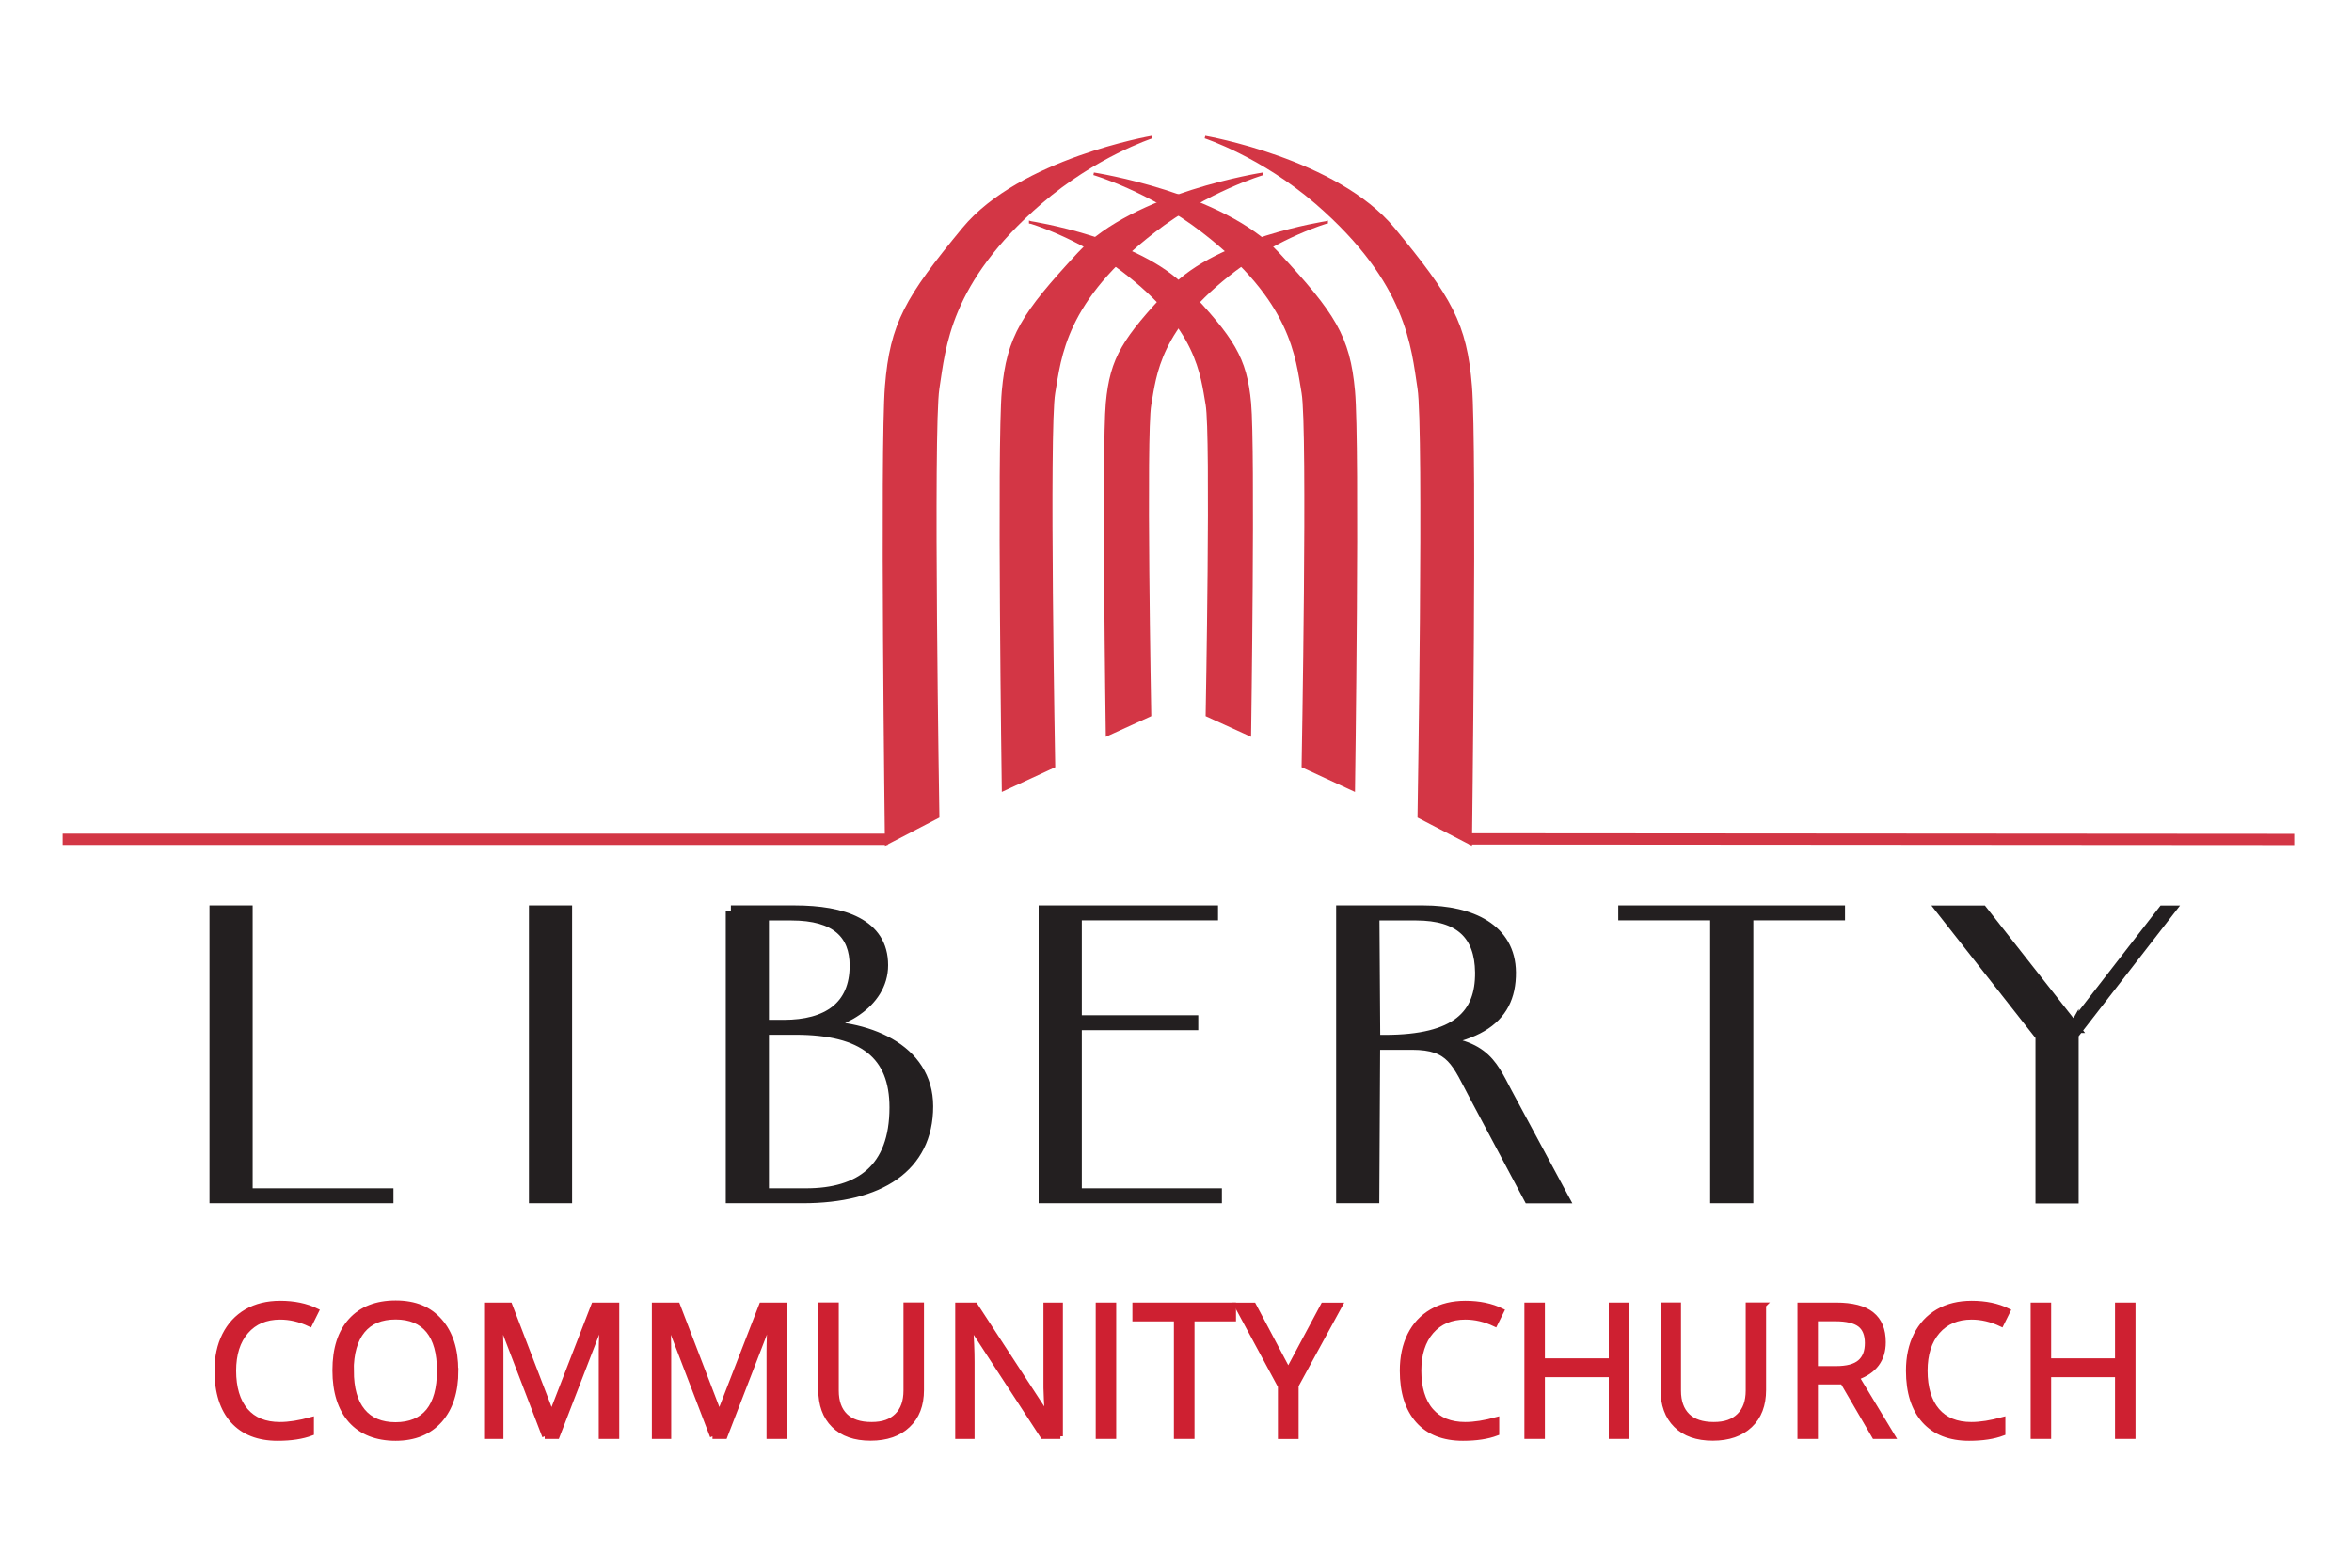 <?xml version="1.0" encoding="UTF-8"?>
<svg xmlns="http://www.w3.org/2000/svg" width="225px" height="150px" viewBox="0 0 225 150" fill="none">
  <g opacity="0.9">
    <path d="M110.19 13.12C110.19 13.12 97.61 15.29 92.16 21.89C86.71 28.5 85.26 30.97 84.78 36.96C84.3 42.95 84.78 80.73 84.78 80.73L89.74 78.15C89.74 78.15 89.13 41.09 89.74 37.17C90.35 33.25 90.71 27.05 99.54 19.41C104.77 14.89 110.19 13.12 110.19 13.12Z" fill="#CE2031" stroke="#CE2031" stroke-width="0.25" stroke-miterlimit="10"></path>
    <path d="M120.83 16.63C120.83 16.63 108.51 18.52 103.18 24.28C97.85 30.04 96.43 32.2 95.96 37.42C95.49 42.64 95.96 75.58 95.96 75.58L100.82 73.33C100.82 73.33 100.23 41.02 100.82 37.6C101.41 34.18 101.77 28.78 110.41 22.12C115.53 18.17 120.83 16.63 120.83 16.63Z" fill="#CE2031" stroke="#CE2031" stroke-width="0.25" stroke-miterlimit="10"></path>
    <path d="M126.91 21.28C126.91 21.28 116.51 22.85 112.01 27.64C107.51 32.43 106.31 34.23 105.91 38.57C105.51 42.91 105.91 70.31 105.91 70.31L110.01 68.44C110.01 68.44 109.51 41.56 110.01 38.72C110.51 35.88 110.81 31.38 118.11 25.84C122.44 22.56 126.91 21.27 126.91 21.27V21.28Z" fill="#CE2031" stroke="#CE2031" stroke-width="0.25" stroke-miterlimit="10"></path>
    <path d="M84.8 79.89H6.12V80.72H84.8V79.89Z" fill="#CE2031" stroke="#CE2031" stroke-width="0.25" stroke-miterlimit="10"></path>
    <path d="M115.28 13.12C115.28 13.12 127.86 15.29 133.31 21.89C138.76 28.5 140.21 30.97 140.69 36.96C141.17 42.95 140.69 80.73 140.69 80.73L135.73 78.15C135.73 78.15 136.34 41.09 135.73 37.17C135.12 33.25 134.76 27.05 125.93 19.41C120.69 14.89 115.28 13.12 115.28 13.12Z" fill="#CE2031" stroke="#CE2031" stroke-width="0.25" stroke-miterlimit="10"></path>
    <path d="M104.63 16.63C104.63 16.63 116.95 18.52 122.28 24.28C127.61 30.04 129.03 32.2 129.5 37.42C129.97 42.64 129.5 75.58 129.5 75.58L124.64 73.33C124.64 73.33 125.23 41.02 124.64 37.6C124.05 34.18 123.69 28.78 115.05 22.12C109.93 18.17 104.63 16.63 104.63 16.63Z" fill="#CE2031" stroke="#CE2031" stroke-width="0.25" stroke-miterlimit="10"></path>
    <path d="M98.56 21.28C98.56 21.28 108.96 22.85 113.46 27.64C117.96 32.43 119.16 34.23 119.56 38.57C119.96 42.91 119.56 70.31 119.56 70.31L115.46 68.44C115.46 68.44 115.96 41.56 115.46 38.72C114.96 35.88 114.66 31.38 107.36 25.84C103.03 22.56 98.56 21.27 98.56 21.27V21.28Z" fill="#CE2031" stroke="#CE2031" stroke-width="0.25" stroke-miterlimit="10"></path>
    <path d="M140.667 80.681L219.347 80.736L219.347 79.906L140.667 79.851L140.667 80.681Z" fill="#CE2031" stroke="#CE2031" stroke-width="0.25" stroke-miterlimit="10"></path>
  </g>
  <path d="M51.1 87.13H54.23V114.63H51.1V87.13Z" fill="#231F20" stroke="#231F20" stroke-miterlimit="10"></path>
  <path d="M20.54 87.13H23.67V114.63H20.54V87.13ZM20.76 114.2H37.14V114.63H20.76V114.2Z" fill="#231F20" stroke="#231F20" stroke-miterlimit="10"></path>
  <path d="M69.92 87.13H76.04C80.65 87.13 84.46 88.39 84.46 92.35C84.46 96.06 80.27 98.22 76.99 98.29V98.18C82.95 97.89 88.77 100.34 88.77 105.85C88.77 111.68 84.13 114.63 76.8 114.63H69.93V87.13H69.92ZM74.98 98.08C79.13 98.08 81.78 96.32 81.78 92.39C81.78 89.4 80.01 87.57 75.7 87.57H73.06V98.08H74.99H74.98ZM77.1 114.2C82.27 114.2 85.59 111.86 85.59 105.96C85.59 100.92 82.65 98.51 76.08 98.51H73.06V114.2H77.1Z" fill="#231F20" stroke="#231F20" stroke-miterlimit="10"></path>
  <path d="M99.86 87.13H102.99V114.63H99.86V87.13ZM101.03 87.13H116.02V87.56H101.03V87.13ZM101.03 97.64H114.13V98.07H101.03V97.64ZM101.03 114.2H116.39V114.63H101.03V114.2Z" fill="#231F20" stroke="#231F20" stroke-miterlimit="10"></path>
  <path d="M128.33 87.13H136.18C140.75 87.13 144.48 88.89 144.52 93.03C144.56 97.67 141.12 99.94 132.4 99.94H131.53L131.45 114.63H128.32V87.13H128.33ZM132.48 99.52C139.39 99.52 141.65 97.07 141.61 93.04C141.57 89.48 139.69 87.57 135.46 87.57H131.46L131.54 99.52H132.48ZM141.09 104.92C139.35 101.64 138.9 99.95 135.09 99.95H132.37V99.52H135.35C141.88 99.52 142.6 101.61 144.18 104.6L149.58 114.64H146.26L141.09 104.92Z" fill="#231F20" stroke="#231F20" stroke-miterlimit="10"></path>
  <path d="M155.31 87.13H176V87.56H155.31V87.13ZM164.1 87.13H167.23V114.63H164.1V87.13Z" fill="#231F20" stroke="#231F20" stroke-miterlimit="10"></path>
  <path d="M195.23 98.4L196.7 101.03L185.79 87.14H189.64L198.44 98.34H198.25L206.93 87.14H207.53L197.26 100.39L198.35 98.45V114.65H195.22V98.42L195.23 98.4Z" fill="#231F20" stroke="#231F20" stroke-miterlimit="10"></path>
  <path d="M26.81 126.01C25.43 126.01 24.34 126.47 23.54 127.39C22.74 128.31 22.34 129.57 22.34 131.16C22.34 132.75 22.72 134.07 23.49 134.97C24.26 135.87 25.36 136.31 26.78 136.31C27.66 136.31 28.65 136.15 29.78 135.84V137.12C28.91 137.45 27.84 137.61 26.56 137.61C24.71 137.61 23.29 137.05 22.28 135.93C21.28 134.81 20.77 133.21 20.77 131.15C20.77 129.86 21.01 128.72 21.5 127.75C21.99 126.78 22.68 126.03 23.59 125.5C24.5 124.97 25.58 124.71 26.81 124.71C28.13 124.71 29.28 124.95 30.26 125.43L29.64 126.68C28.69 126.23 27.74 126.01 26.79 126.01H26.81Z" fill="#CE2031" stroke="#CE2031" stroke-width="0.5" stroke-miterlimit="10"></path>
  <path d="M43.6 131.14C43.6 133.15 43.09 134.73 42.08 135.88C41.06 137.03 39.65 137.61 37.84 137.61C36.03 137.61 34.57 137.04 33.56 135.91C32.56 134.78 32.05 133.18 32.05 131.12C32.05 129.06 32.55 127.49 33.56 126.37C34.57 125.25 36 124.68 37.85 124.68C39.7 124.68 41.06 125.25 42.07 126.4C43.08 127.55 43.59 129.12 43.59 131.14H43.6ZM33.6 131.14C33.6 132.84 33.96 134.13 34.69 135.01C35.41 135.89 36.47 136.33 37.84 136.33C39.21 136.33 40.28 135.89 40.99 135.02C41.7 134.14 42.05 132.85 42.05 131.15C42.05 129.45 41.7 128.18 40.99 127.31C40.28 126.44 39.24 126 37.85 126C36.46 126 35.4 126.44 34.68 127.32C33.96 128.2 33.59 129.48 33.59 131.15L33.6 131.14Z" fill="#CE2031" stroke="#CE2031" stroke-width="0.5" stroke-miterlimit="10"></path>
  <path d="M52.12 137.43L47.86 126.31H47.79C47.87 127.19 47.91 128.24 47.91 129.45V137.43H46.56V124.88H48.76L52.73 135.23H52.8L56.81 124.88H58.99V137.43H57.53V129.34C57.53 128.41 57.57 127.41 57.65 126.32H57.58L53.29 137.43H52.11H52.12Z" fill="#CE2031" stroke="#CE2031" stroke-width="0.5" stroke-miterlimit="10"></path>
  <path d="M68.17 137.43L63.91 126.31H63.84C63.92 127.19 63.96 128.24 63.96 129.45V137.43H62.61V124.88H64.81L68.78 135.23H68.85L72.86 124.88H75.04V137.43H73.58V129.34C73.58 128.41 73.62 127.41 73.7 126.32H73.63L69.34 137.43H68.16H68.17Z" fill="#CE2031" stroke="#CE2031" stroke-width="0.5" stroke-miterlimit="10"></path>
  <path d="M88.14 124.88V133C88.14 134.43 87.71 135.56 86.84 136.37C85.98 137.19 84.79 137.6 83.28 137.6C81.77 137.6 80.6 137.19 79.77 136.36C78.94 135.54 78.53 134.4 78.53 132.96V124.87H79.99V133.06C79.99 134.11 80.28 134.91 80.85 135.47C81.42 136.03 82.26 136.31 83.37 136.31C84.48 136.31 85.24 136.03 85.82 135.46C86.4 134.89 86.68 134.09 86.68 133.04V124.87H88.14V124.88Z" fill="#CE2031" stroke="#CE2031" stroke-width="0.5" stroke-miterlimit="10"></path>
  <path d="M101.44 137.43H99.77L92.91 126.9H92.84C92.93 128.14 92.98 129.27 92.98 130.3V137.43H91.63V124.88H93.28L100.12 135.37H100.19C100.18 135.22 100.15 134.72 100.11 133.88C100.07 133.04 100.06 132.44 100.07 132.08V124.88H101.43V137.43H101.44Z" fill="#CE2031" stroke="#CE2031" stroke-width="0.5" stroke-miterlimit="10"></path>
  <path d="M105.07 137.43V124.88H106.53V137.43H105.07Z" fill="#CE2031" stroke="#CE2031" stroke-width="0.5" stroke-miterlimit="10"></path>
  <path d="M114.01 137.43H112.55V126.18H108.58V124.88H117.99V126.18H114.02V137.43H114.01Z" fill="#CE2031" stroke="#CE2031" stroke-width="0.5" stroke-miterlimit="10"></path>
  <path d="M123.24 131.16L126.59 124.89H128.17L123.98 132.57V137.44H122.5V132.64L118.32 124.89H119.92L123.24 131.16Z" fill="#CE2031" stroke="#CE2031" stroke-width="0.5" stroke-miterlimit="10"></path>
  <path d="M140.19 126.01C138.81 126.01 137.72 126.47 136.92 127.39C136.12 128.31 135.72 129.57 135.72 131.16C135.72 132.75 136.1 134.07 136.88 134.97C137.65 135.87 138.75 136.31 140.17 136.31C141.05 136.31 142.05 136.15 143.17 135.84V137.12C142.3 137.45 141.23 137.61 139.95 137.61C138.1 137.61 136.67 137.05 135.67 135.93C134.67 134.81 134.16 133.21 134.16 131.15C134.16 129.86 134.4 128.72 134.88 127.75C135.36 126.78 136.06 126.03 136.97 125.5C137.88 124.97 138.96 124.71 140.19 124.71C141.51 124.71 142.66 124.95 143.64 125.43L143.02 126.68C142.07 126.23 141.12 126.01 140.17 126.01H140.19Z" fill="#CE2031" stroke="#CE2031" stroke-width="0.5" stroke-miterlimit="10"></path>
  <path d="M155.61 137.43H154.15V131.52H147.54V137.43H146.08V124.88H147.54V130.22H154.15V124.88H155.61V137.43Z" fill="#CE2031" stroke="#CE2031" stroke-width="0.5" stroke-miterlimit="10"></path>
  <path d="M168.7 124.88V133C168.7 134.43 168.27 135.56 167.41 136.37C166.54 137.19 165.36 137.6 163.85 137.6C162.34 137.6 161.17 137.19 160.34 136.36C159.51 135.54 159.1 134.4 159.1 132.96V124.87H160.56V133.06C160.56 134.11 160.85 134.91 161.42 135.47C161.99 136.03 162.83 136.31 163.94 136.31C165.05 136.31 165.81 136.03 166.39 135.46C166.97 134.89 167.25 134.09 167.25 133.04V124.87H168.71L168.7 124.88Z" fill="#CE2031" stroke="#CE2031" stroke-width="0.5" stroke-miterlimit="10"></path>
  <path d="M173.66 132.21V137.43H172.2V124.88H175.64C177.18 124.88 178.32 125.17 179.05 125.76C179.79 126.35 180.15 127.24 180.15 128.42C180.15 130.08 179.31 131.2 177.63 131.79L181.04 137.43H179.32L176.28 132.21H173.66ZM173.66 130.96H175.66C176.69 130.96 177.45 130.76 177.93 130.35C178.41 129.94 178.65 129.33 178.65 128.51C178.65 127.69 178.4 127.08 177.92 126.72C177.44 126.36 176.65 126.17 175.56 126.17H173.66V130.97V130.96Z" fill="#CE2031" stroke="#CE2031" stroke-width="0.5" stroke-miterlimit="10"></path>
  <path d="M188.62 126.01C187.24 126.01 186.15 126.47 185.35 127.39C184.55 128.31 184.15 129.57 184.15 131.16C184.15 132.75 184.53 134.07 185.3 134.97C186.07 135.87 187.17 136.31 188.59 136.31C189.47 136.31 190.46 136.15 191.59 135.84V137.12C190.72 137.45 189.65 137.61 188.37 137.61C186.52 137.61 185.1 137.05 184.09 135.93C183.09 134.81 182.58 133.21 182.58 131.15C182.58 129.86 182.82 128.72 183.31 127.75C183.8 126.78 184.49 126.03 185.4 125.5C186.31 124.97 187.39 124.71 188.62 124.71C189.94 124.71 191.09 124.95 192.07 125.43L191.45 126.68C190.5 126.23 189.55 126.01 188.6 126.01H188.62Z" fill="#CE2031" stroke="#CE2031" stroke-width="0.5" stroke-miterlimit="10"></path>
  <path d="M204.04 137.43H202.58V131.52H195.97V137.43H194.51V124.88H195.97V130.22H202.58V124.88H204.04V137.43Z" fill="#CE2031" stroke="#CE2031" stroke-width="0.5" stroke-miterlimit="10"></path>
</svg>
